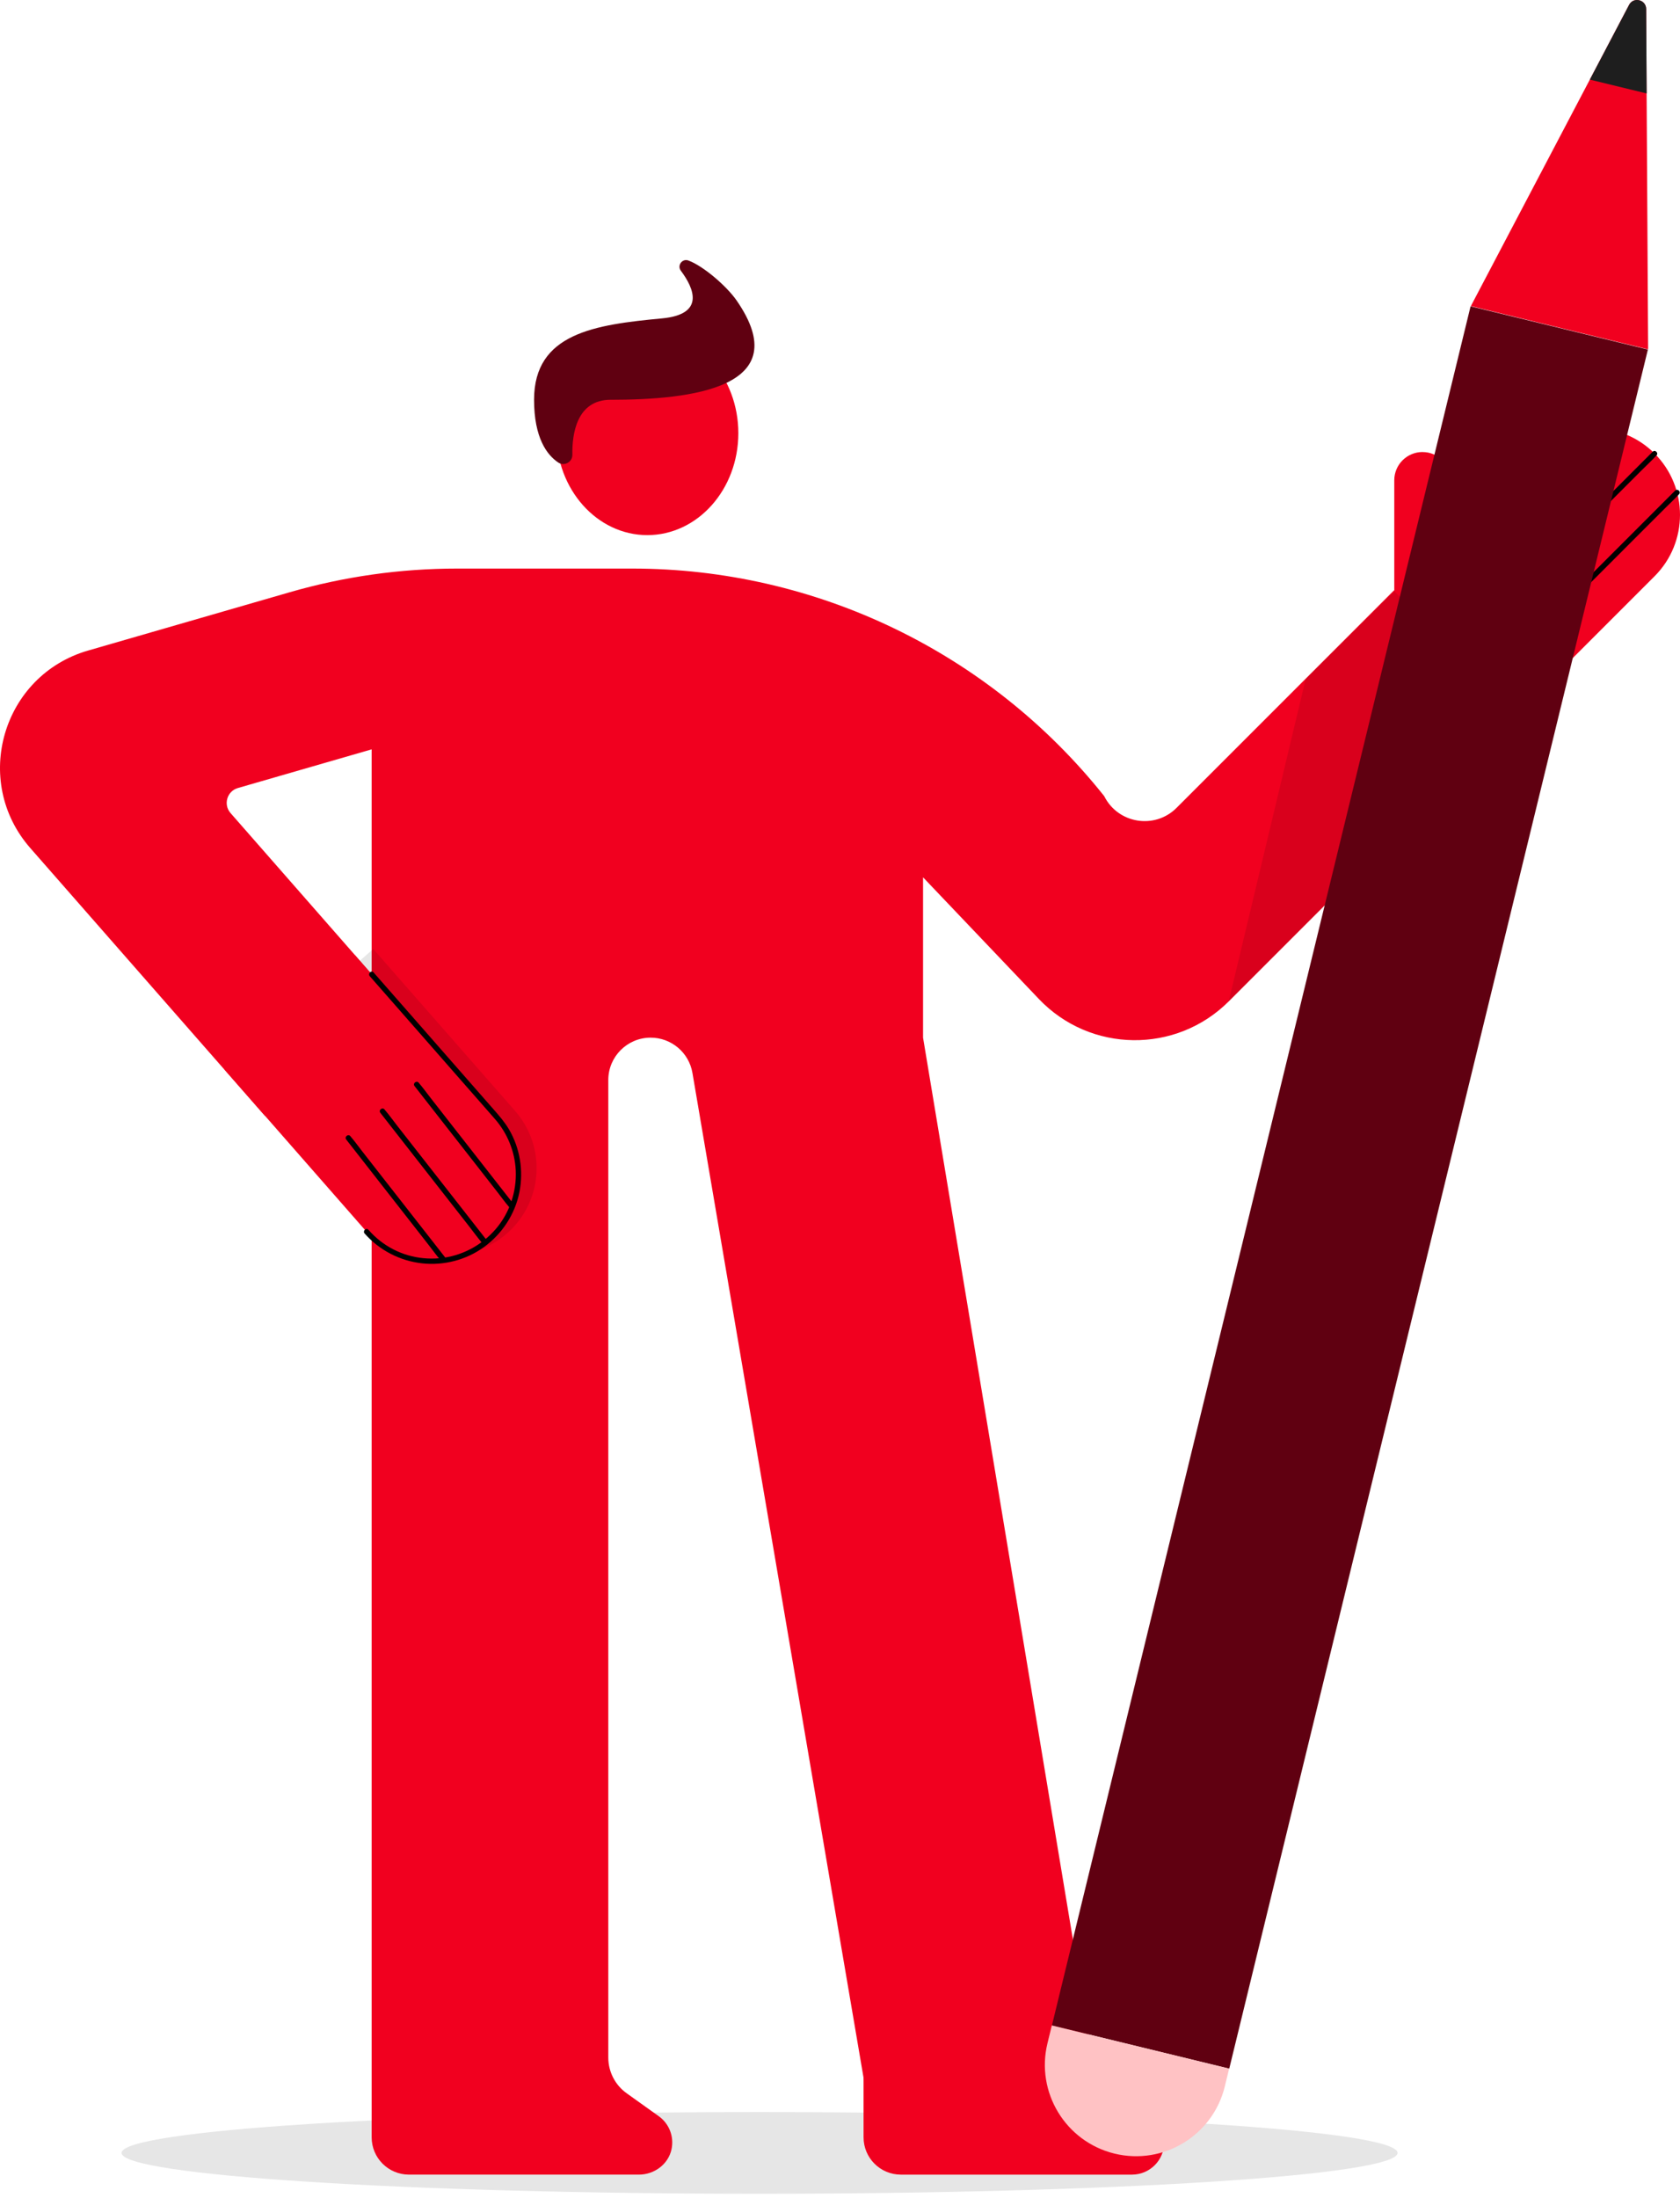 <?xml version="1.0" encoding="UTF-8"?>
<svg xmlns="http://www.w3.org/2000/svg" width="198" height="259" viewBox="0 0 198 259" fill="none">
  <path opacity="0.1" d="M89.52 258.483C131.048 258.483 164.714 256.328 164.714 253.671C164.714 251.013 131.048 248.858 89.52 248.858C47.992 248.858 14.326 251.013 14.326 253.671C14.326 256.328 47.992 258.483 89.52 258.483Z" fill="black"></path>
  <path d="M164.3 69.556L138.668 95.187C136.096 97.759 131.763 97.056 130.136 93.802C116.645 76.862 96.166 66.992 74.51 66.992H53.876C47.191 66.992 40.54 67.933 34.123 69.789L10.39 76.651H10.382C0.279 79.577 -3.364 92.015 3.571 99.926L31.24 131.496L43.803 120.486V244.733V251.833C43.803 254.262 45.771 256.23 48.201 256.23H75.295C77.108 256.23 78.757 255.022 79.141 253.253C79.469 251.738 78.856 250.214 77.639 249.347L73.862 246.649C72.499 245.678 71.692 244.107 71.692 242.433V127.258C71.692 124.5 73.927 122.264 76.685 122.264C79.119 122.264 81.199 124.021 81.609 126.42L98.316 224.509L102.014 246.214L129.385 246.188L125.531 222.995L108.79 122.269V103.374L122.437 117.707C128.496 124.073 138.608 124.194 144.823 117.983L178.775 84.031L164.304 69.56L164.3 69.556ZM27.17 95.8C26.294 94.799 26.752 93.224 28.033 92.852L43.803 88.295V114.781L27.17 95.8Z" fill="#F1001F"></path>
  <path d="M167.657 53.264C169.495 53.264 170.989 54.757 170.989 56.596V62.996L180.548 53.437C184.54 49.444 191.014 49.444 195.006 53.437C198.998 57.428 198.998 63.902 195.006 67.894L177.065 85.835L162.607 71.377L164.325 69.659V56.591C164.325 54.753 165.818 53.26 167.657 53.26V53.264Z" fill="#F1001F"></path>
  <path d="M171.545 74.493C173.448 72.568 173.975 69.637 172.853 67.173C172.533 66.474 172.084 65.844 171.545 65.3C171.26 65.011 170.816 65.455 171.1 65.745C172.192 66.849 172.822 68.338 172.822 69.896C172.822 71.454 172.197 72.943 171.1 74.048C170.816 74.337 171.26 74.782 171.545 74.493Z" fill="black"></path>
  <path d="M197.433 57.801C197.006 58.228 196.583 58.651 196.155 59.078C195.141 60.092 194.123 61.111 193.108 62.125C191.874 63.359 190.64 64.594 189.406 65.828C188.344 66.89 187.282 67.951 186.216 69.017C185.698 69.535 185.15 70.036 184.658 70.575C184.65 70.584 184.645 70.588 184.637 70.597C184.352 70.882 184.796 71.326 185.081 71.041C185.508 70.614 185.931 70.191 186.359 69.764C187.373 68.75 188.391 67.731 189.406 66.717C190.64 65.483 191.874 64.248 193.108 63.014C194.17 61.952 195.232 60.891 196.298 59.825C196.816 59.307 197.364 58.806 197.856 58.267C197.864 58.258 197.869 58.254 197.877 58.245C198.162 57.96 197.718 57.516 197.433 57.801Z" fill="black"></path>
  <path d="M194.782 53.221C194.329 53.675 193.871 54.132 193.418 54.585C192.326 55.677 191.23 56.773 190.138 57.865C188.813 59.19 187.488 60.515 186.168 61.836L182.715 65.288C182.158 65.845 181.576 66.38 181.045 66.959C181.036 66.967 181.028 66.976 181.023 66.98C180.738 67.265 181.183 67.71 181.468 67.425C181.921 66.972 182.378 66.514 182.832 66.061C183.923 64.969 185.02 63.873 186.112 62.781C187.437 61.456 188.761 60.131 190.082 58.81L193.535 55.358C194.091 54.801 194.674 54.266 195.205 53.688C195.214 53.679 195.222 53.67 195.227 53.666C195.511 53.381 195.067 52.937 194.782 53.221Z" fill="black"></path>
  <path d="M190.202 50.571C189.775 50.998 189.352 51.421 188.925 51.849L185.878 54.895C184.644 56.13 183.409 57.364 182.175 58.599C181.113 59.66 180.052 60.722 178.986 61.788C178.468 62.306 177.92 62.806 177.428 63.346C177.419 63.355 177.415 63.359 177.406 63.367C177.121 63.652 177.566 64.097 177.851 63.812C178.278 63.385 178.701 62.962 179.128 62.535C180.142 61.52 181.161 60.502 182.175 59.487C183.409 58.253 184.644 57.019 185.878 55.785C186.94 54.723 188.001 53.661 189.067 52.595C189.585 52.077 190.133 51.577 190.625 51.037C190.634 51.029 190.638 51.024 190.647 51.016C190.932 50.731 190.487 50.286 190.202 50.571Z" fill="black"></path>
  <path d="M76.293 63.052C82.216 63.052 87.018 57.675 87.018 51.041C87.018 44.408 82.216 39.03 76.293 39.03C70.37 39.03 65.568 44.408 65.568 51.041C65.568 57.675 70.37 63.052 76.293 63.052Z" fill="#F1001F"></path>
  <path d="M71.982 47.105C81.433 47.105 93.953 45.698 86.806 35.392C85.663 33.744 82.926 31.361 81.14 30.697C80.41 30.425 79.776 31.275 80.242 31.896C81.804 33.985 83.125 37.036 78.015 37.516C70.134 38.258 62.944 39.251 62.944 47.101C62.944 51.615 64.476 53.609 65.78 54.489C66.501 54.977 67.476 54.446 67.459 53.579C67.415 51.222 67.92 47.101 71.986 47.101L71.982 47.105Z" fill="#600011"></path>
  <g opacity="0.1">
    <path d="M60.709 130.901C64.429 135.148 64.006 141.604 59.759 145.324C55.513 149.044 49.056 148.621 45.336 144.375L28.612 125.29L43.989 111.816L60.713 130.901H60.709Z" fill="black"></path>
  </g>
  <path d="M58.57 131.652C62.29 135.898 61.867 142.355 57.621 146.075C53.374 149.795 46.917 149.372 43.197 145.126L26.474 126.041L41.851 112.567L58.574 131.652H58.57Z" fill="#F1001F"></path>
  <path d="M52.446 148.135C52.075 147.661 51.704 147.186 51.333 146.711C50.448 145.58 49.563 144.45 48.679 143.315C47.604 141.938 46.529 140.566 45.45 139.189C44.527 138.006 43.599 136.819 42.675 135.637C42.222 135.059 41.795 134.454 41.316 133.902C41.307 133.893 41.303 133.885 41.299 133.876C41.048 133.557 40.556 133.945 40.802 134.265C41.173 134.739 41.545 135.214 41.916 135.689C42.801 136.819 43.685 137.95 44.57 139.085C45.645 140.462 46.719 141.834 47.798 143.211C48.722 144.394 49.65 145.58 50.573 146.763C51.026 147.341 51.454 147.946 51.933 148.498C51.941 148.507 51.946 148.515 51.95 148.524C52.2 148.843 52.692 148.455 52.446 148.135Z" fill="black"></path>
  <path d="M57.314 146.064C56.917 145.554 56.52 145.049 56.123 144.54C55.169 143.323 54.215 142.102 53.266 140.885C52.113 139.409 50.961 137.933 49.804 136.461L46.796 132.616C46.313 131.998 45.851 131.351 45.342 130.755C45.333 130.747 45.329 130.738 45.32 130.73C45.07 130.41 44.578 130.799 44.824 131.118C45.221 131.627 45.618 132.132 46.015 132.641C46.969 133.859 47.923 135.08 48.872 136.297C50.024 137.773 51.177 139.249 52.333 140.721C53.335 142.002 54.336 143.284 55.341 144.566C55.825 145.183 56.287 145.83 56.796 146.426C56.804 146.435 56.809 146.443 56.817 146.452C57.068 146.771 57.56 146.383 57.314 146.064Z" fill="black"></path>
  <path d="M60.5 141.839C60.129 141.364 59.758 140.889 59.387 140.414C58.502 139.284 57.617 138.153 56.732 137.018C55.658 135.641 54.583 134.269 53.504 132.892L50.729 129.34C50.276 128.762 49.849 128.158 49.37 127.605C49.361 127.596 49.357 127.588 49.352 127.579C49.102 127.26 48.61 127.648 48.856 127.968C49.227 128.442 49.598 128.917 49.969 129.392C50.854 130.523 51.739 131.653 52.624 132.788C53.698 134.165 54.773 135.538 55.852 136.914C56.776 138.097 57.703 139.284 58.627 140.466C59.08 141.044 59.507 141.649 59.986 142.201C59.995 142.21 59.999 142.218 60.004 142.227C60.254 142.546 60.746 142.158 60.5 141.839Z" fill="black"></path>
  <path d="M43.576 115.018C43.926 115.42 44.28 115.821 44.629 116.218C45.51 117.224 46.39 118.229 47.275 119.235C48.431 120.551 49.584 121.872 50.74 123.188C51.897 124.504 53.08 125.86 54.253 127.198C55.181 128.255 56.105 129.312 57.033 130.365C57.464 130.862 57.9 131.354 58.332 131.85C59.795 133.524 60.675 135.665 60.783 137.892C60.904 140.395 60.067 142.907 58.431 144.81C56.761 146.757 54.366 148.025 51.802 148.254C49.238 148.483 46.774 147.754 44.802 146.213C44.301 145.82 43.839 145.38 43.421 144.901C43.153 144.599 42.709 145.043 42.976 145.345C44.715 147.318 47.141 148.569 49.756 148.858C52.316 149.143 54.961 148.448 57.046 146.934C59.182 145.384 60.697 143.067 61.215 140.473C61.715 137.948 61.288 135.285 59.985 133.067C59.475 132.2 58.819 131.453 58.163 130.702C57.365 129.791 56.562 128.876 55.764 127.966C54.616 126.658 53.472 125.35 52.324 124.043C51.116 122.662 49.907 121.285 48.699 119.904C47.689 118.756 46.684 117.604 45.674 116.456C45.147 115.856 44.625 115.256 44.098 114.66L44.029 114.578C43.762 114.272 43.322 114.721 43.585 115.023L43.576 115.018Z" fill="black"></path>
  <path d="M133.408 256.231H106.175C103.745 256.231 101.777 254.263 101.777 251.833V244.733H129.148L135.613 249.347C136.61 250.059 137.206 251.211 137.206 252.437C137.206 254.535 135.505 256.231 133.412 256.231H133.408Z" fill="#F1001F"></path>
  <path opacity="0.1" d="M164.326 69.664L153.886 79.996L144.814 117.984L178.771 84.027L164.326 69.664Z" fill="black"></path>
  <path d="M123.975 238.656L144.874 243.747L194.216 41.184L173.317 36.093L123.975 238.656Z" fill="#600011"></path>
  <path d="M194.242 41.158L173.35 36.066L183.669 16.429L187.372 9.381L191.998 0.573C192.512 -0.411 194.001 -0.049 194.009 1.065L194.065 11.012L194.113 18.975L194.242 41.158Z" fill="#F1001F"></path>
  <path d="M131.354 253.754C125.589 252.35 122.046 246.525 123.45 240.76L123.964 238.651L144.863 243.741L144.349 245.85C142.945 251.616 137.12 255.159 131.354 253.754Z" fill="#FFC2C4"></path>
  <path d="M194.07 11.012L187.376 9.381L192.002 0.573C192.516 -0.411 194.005 -0.049 194.014 1.065L194.07 11.012Z" fill="#1E1E1E"></path>
</svg>
